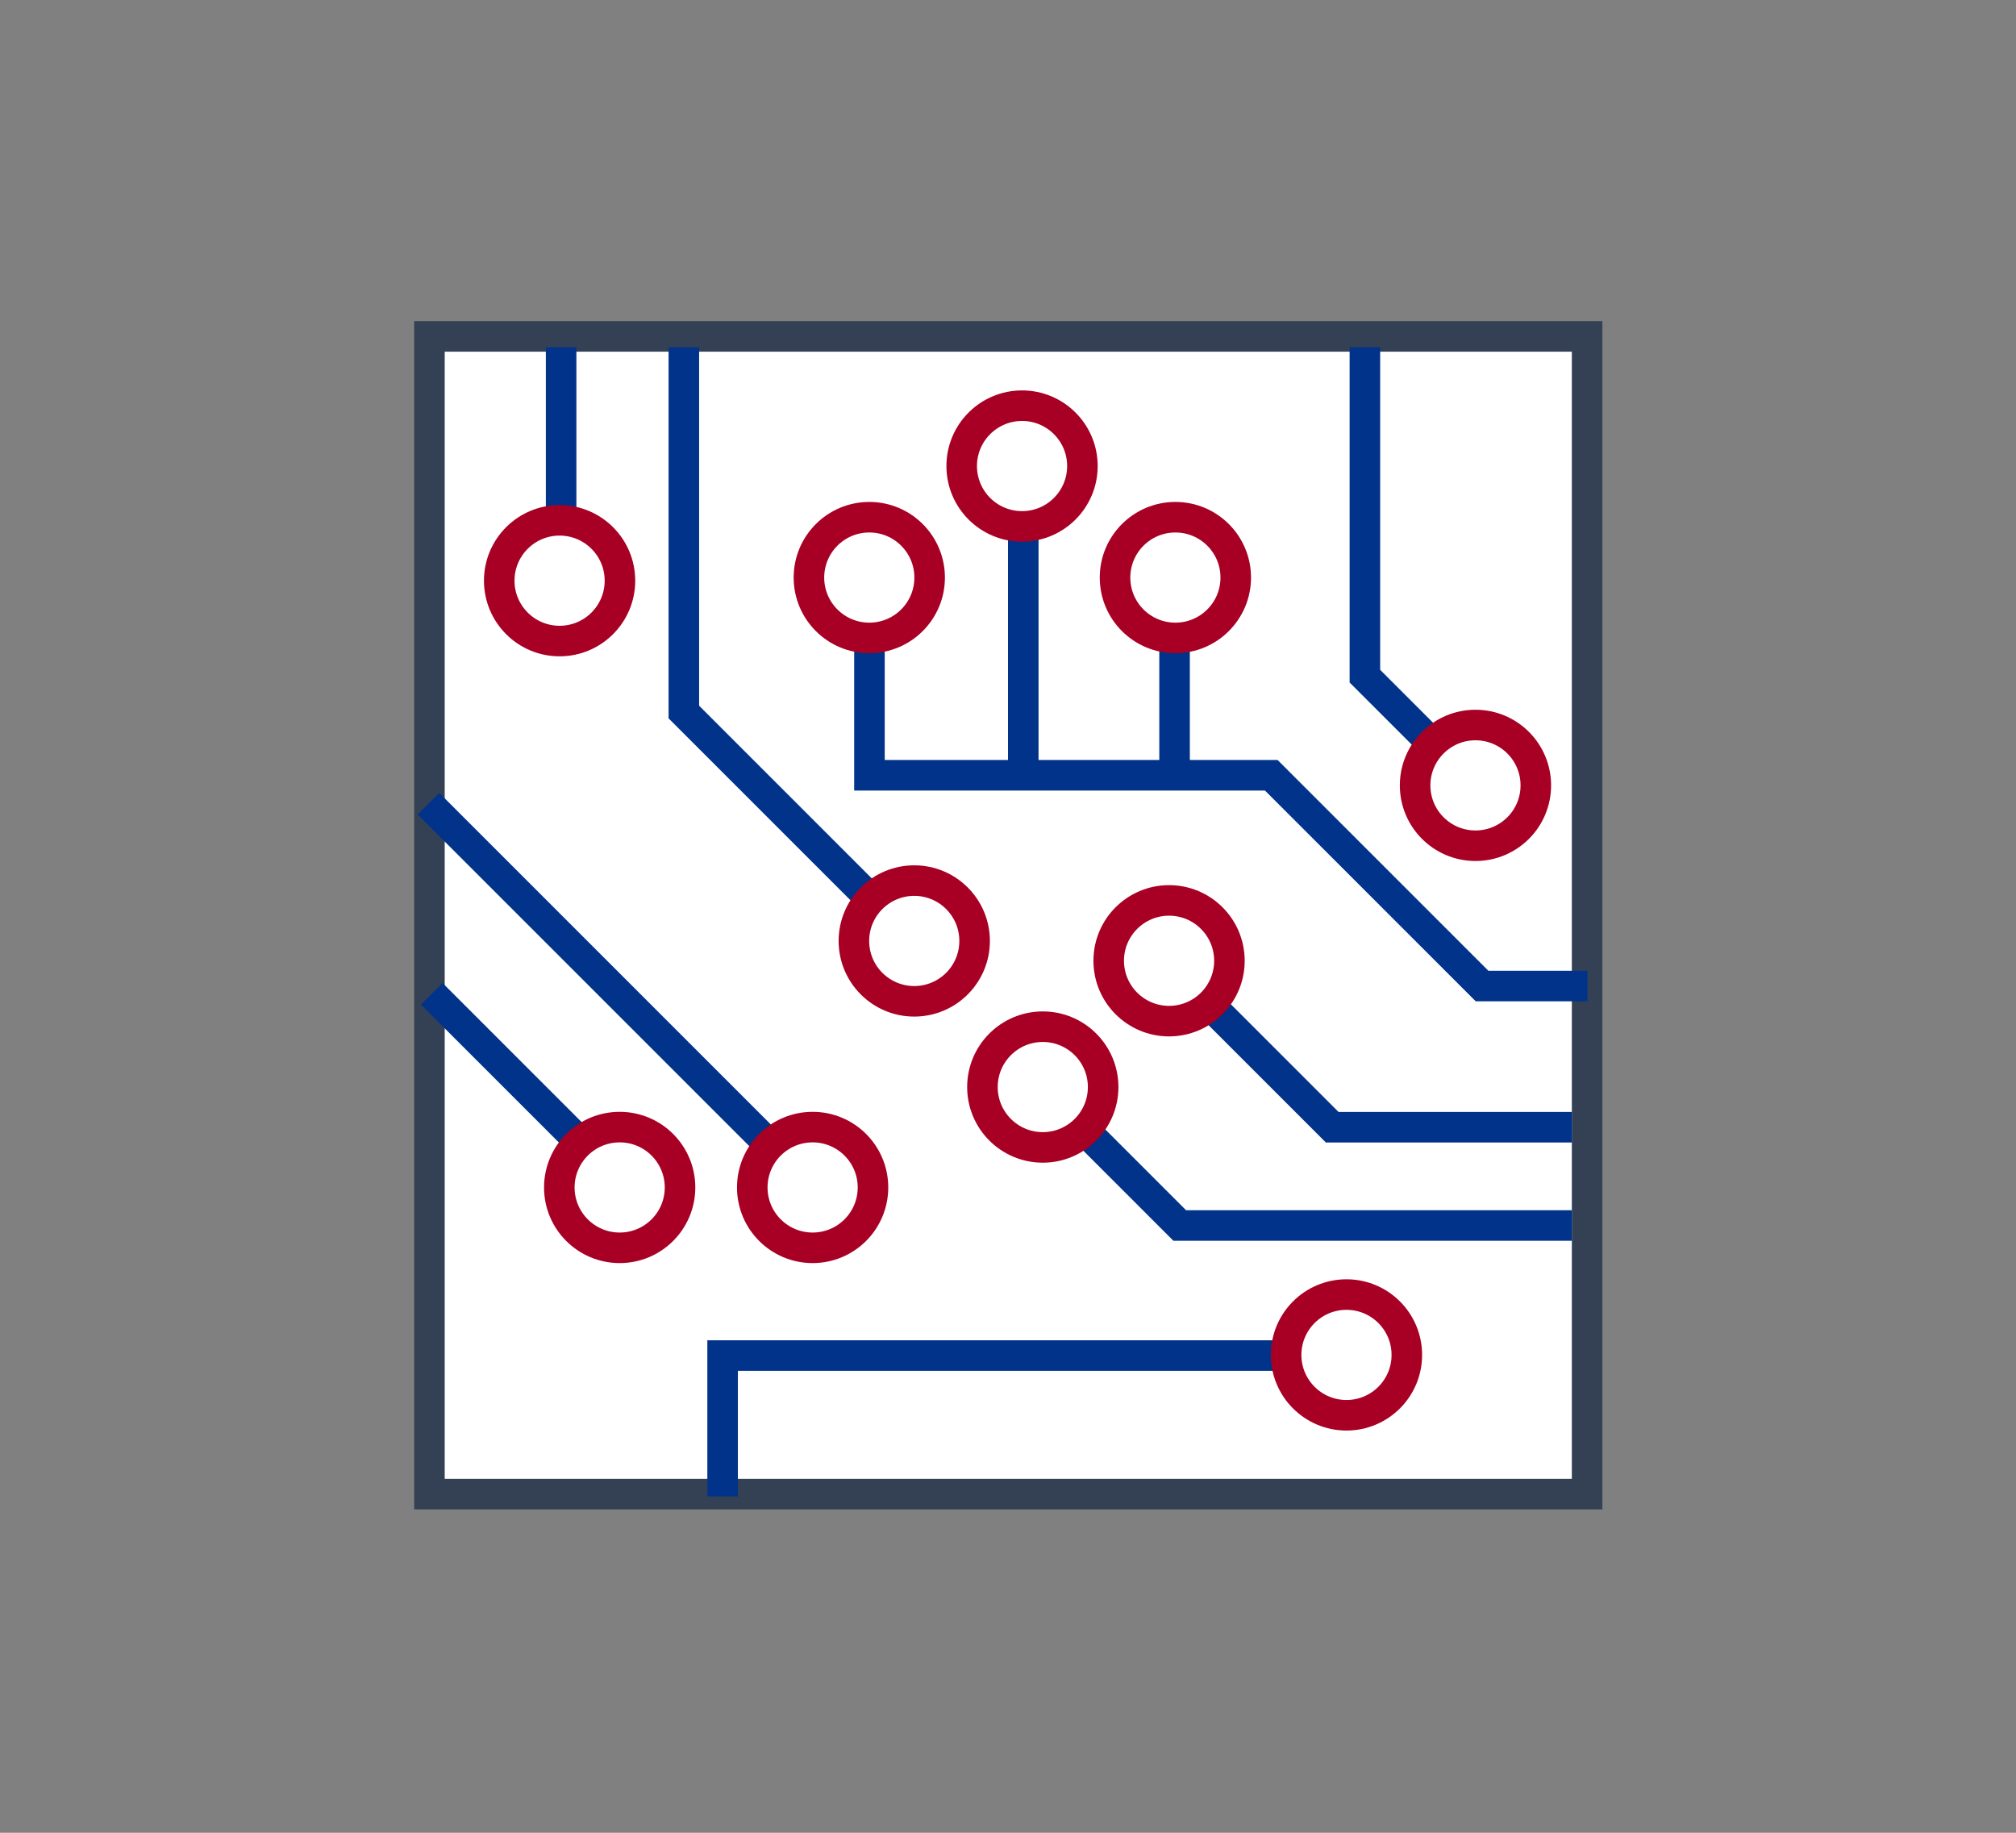 <?xml version="1.0" encoding="utf-8"?>
<!-- Generator: Adobe Illustrator 28.1.0, SVG Export Plug-In . SVG Version: 6.00 Build 0)  -->
<svg version="1.1" id="レイヤー_1" xmlns="http://www.w3.org/2000/svg" xmlns:xlink="http://www.w3.org/1999/xlink" x="0px"
	 y="0px" width="66px" height="60px" viewBox="0 0 66 60" style="enable-background:new 0 0 66 60;" xml:space="preserve">
<rect x="0" y="0" width="66" height="60" fill="#808080" stroke="none"/>
<style type="text/css">
	.st0{fill:#FFFFFF;stroke:#344154;}
	.st1{fill:none;stroke:#003389;}
	.st2{fill:none;stroke:#A80024;}
</style>
<g id="グループ_60953" transform="translate(-336.207 -324.564)">
	<rect id="長方形_11387" x="350.266" y="335.577" class="st0" width="37.9" height="37.9"/>
	<g id="グループ_60953-2">
		<line id="線_28122" class="st1" x1="355.13" y1="361.886" x2="350.34" y2="357.096"/>
		<line id="線_28123" class="st1" x1="361.244" y1="361.885" x2="350.233" y2="350.874"/>
		<path id="パス_130976" class="st1" d="M364.662,353.941l-6.067-6.067v-11.942"/>
		<path id="パス_130977" class="st1" d="M371.96,361.814l2.869,2.869h12.839"/>
		<path id="パス_130978" class="st1" d="M376.055,357.7l3.766,3.766h7.848"/>
		<path id="パス_130979" class="st1" d="M359.864,373.552v-4.611h18.271"/>
		<line id="線_28124" class="st1" x1="354.577" y1="341.598" x2="354.577" y2="335.932"/>
		<path id="パス_130980" class="st1" d="M364.671,345.671v4.273h13.155l6.9,6.9h3.452"/>
		<line id="線_28125" class="st1" x1="369.707" y1="341.957" x2="369.707" y2="349.858"/>
		<path id="パス_130981" class="st1" d="M380.891,335.932V346.7l2.243,2.243"/>
		<line id="線_28126" class="st1" x1="374.66" y1="349.945" x2="374.66" y2="345.81"/>
		<circle id="楕円形_4291" class="st2" cx="356.494" cy="363.438" r="1.976"/>
		<circle id="楕円形_4292" class="st2" cx="362.811" cy="363.438" r="1.976"/>
		<circle id="楕円形_4293" class="st2" cx="380.288" cy="368.92" r="1.976"/>
		<circle id="楕円形_4294" class="st2" cx="370.346" cy="360.151" r="1.976"/>
		<circle id="楕円形_4295" class="st2" cx="366.138" cy="355.368" r="1.976"/>
		<circle id="楕円形_4296" class="st2" cx="354.527" cy="343.574" r="1.976"/>
		<circle id="楕円形_4297" class="st2" cx="374.48" cy="356.017" r="1.976"/>
		<circle id="楕円形_4298" class="st2" cx="384.511" cy="350.275" r="1.976"/>
		<circle id="楕円形_4299" class="st2" cx="364.666" cy="343.472" r="1.976"/>
		<circle id="楕円形_4300" class="st2" cx="374.687" cy="343.472" r="1.976"/>
		<circle id="楕円形_4301" class="st2" cx="369.667" cy="339.821" r="1.976"/>
	</g>
</g>
<g>
</g>
<g>
</g>
<g>
</g>
<g>
</g>
<g>
</g>
<g>
</g>
</svg>

